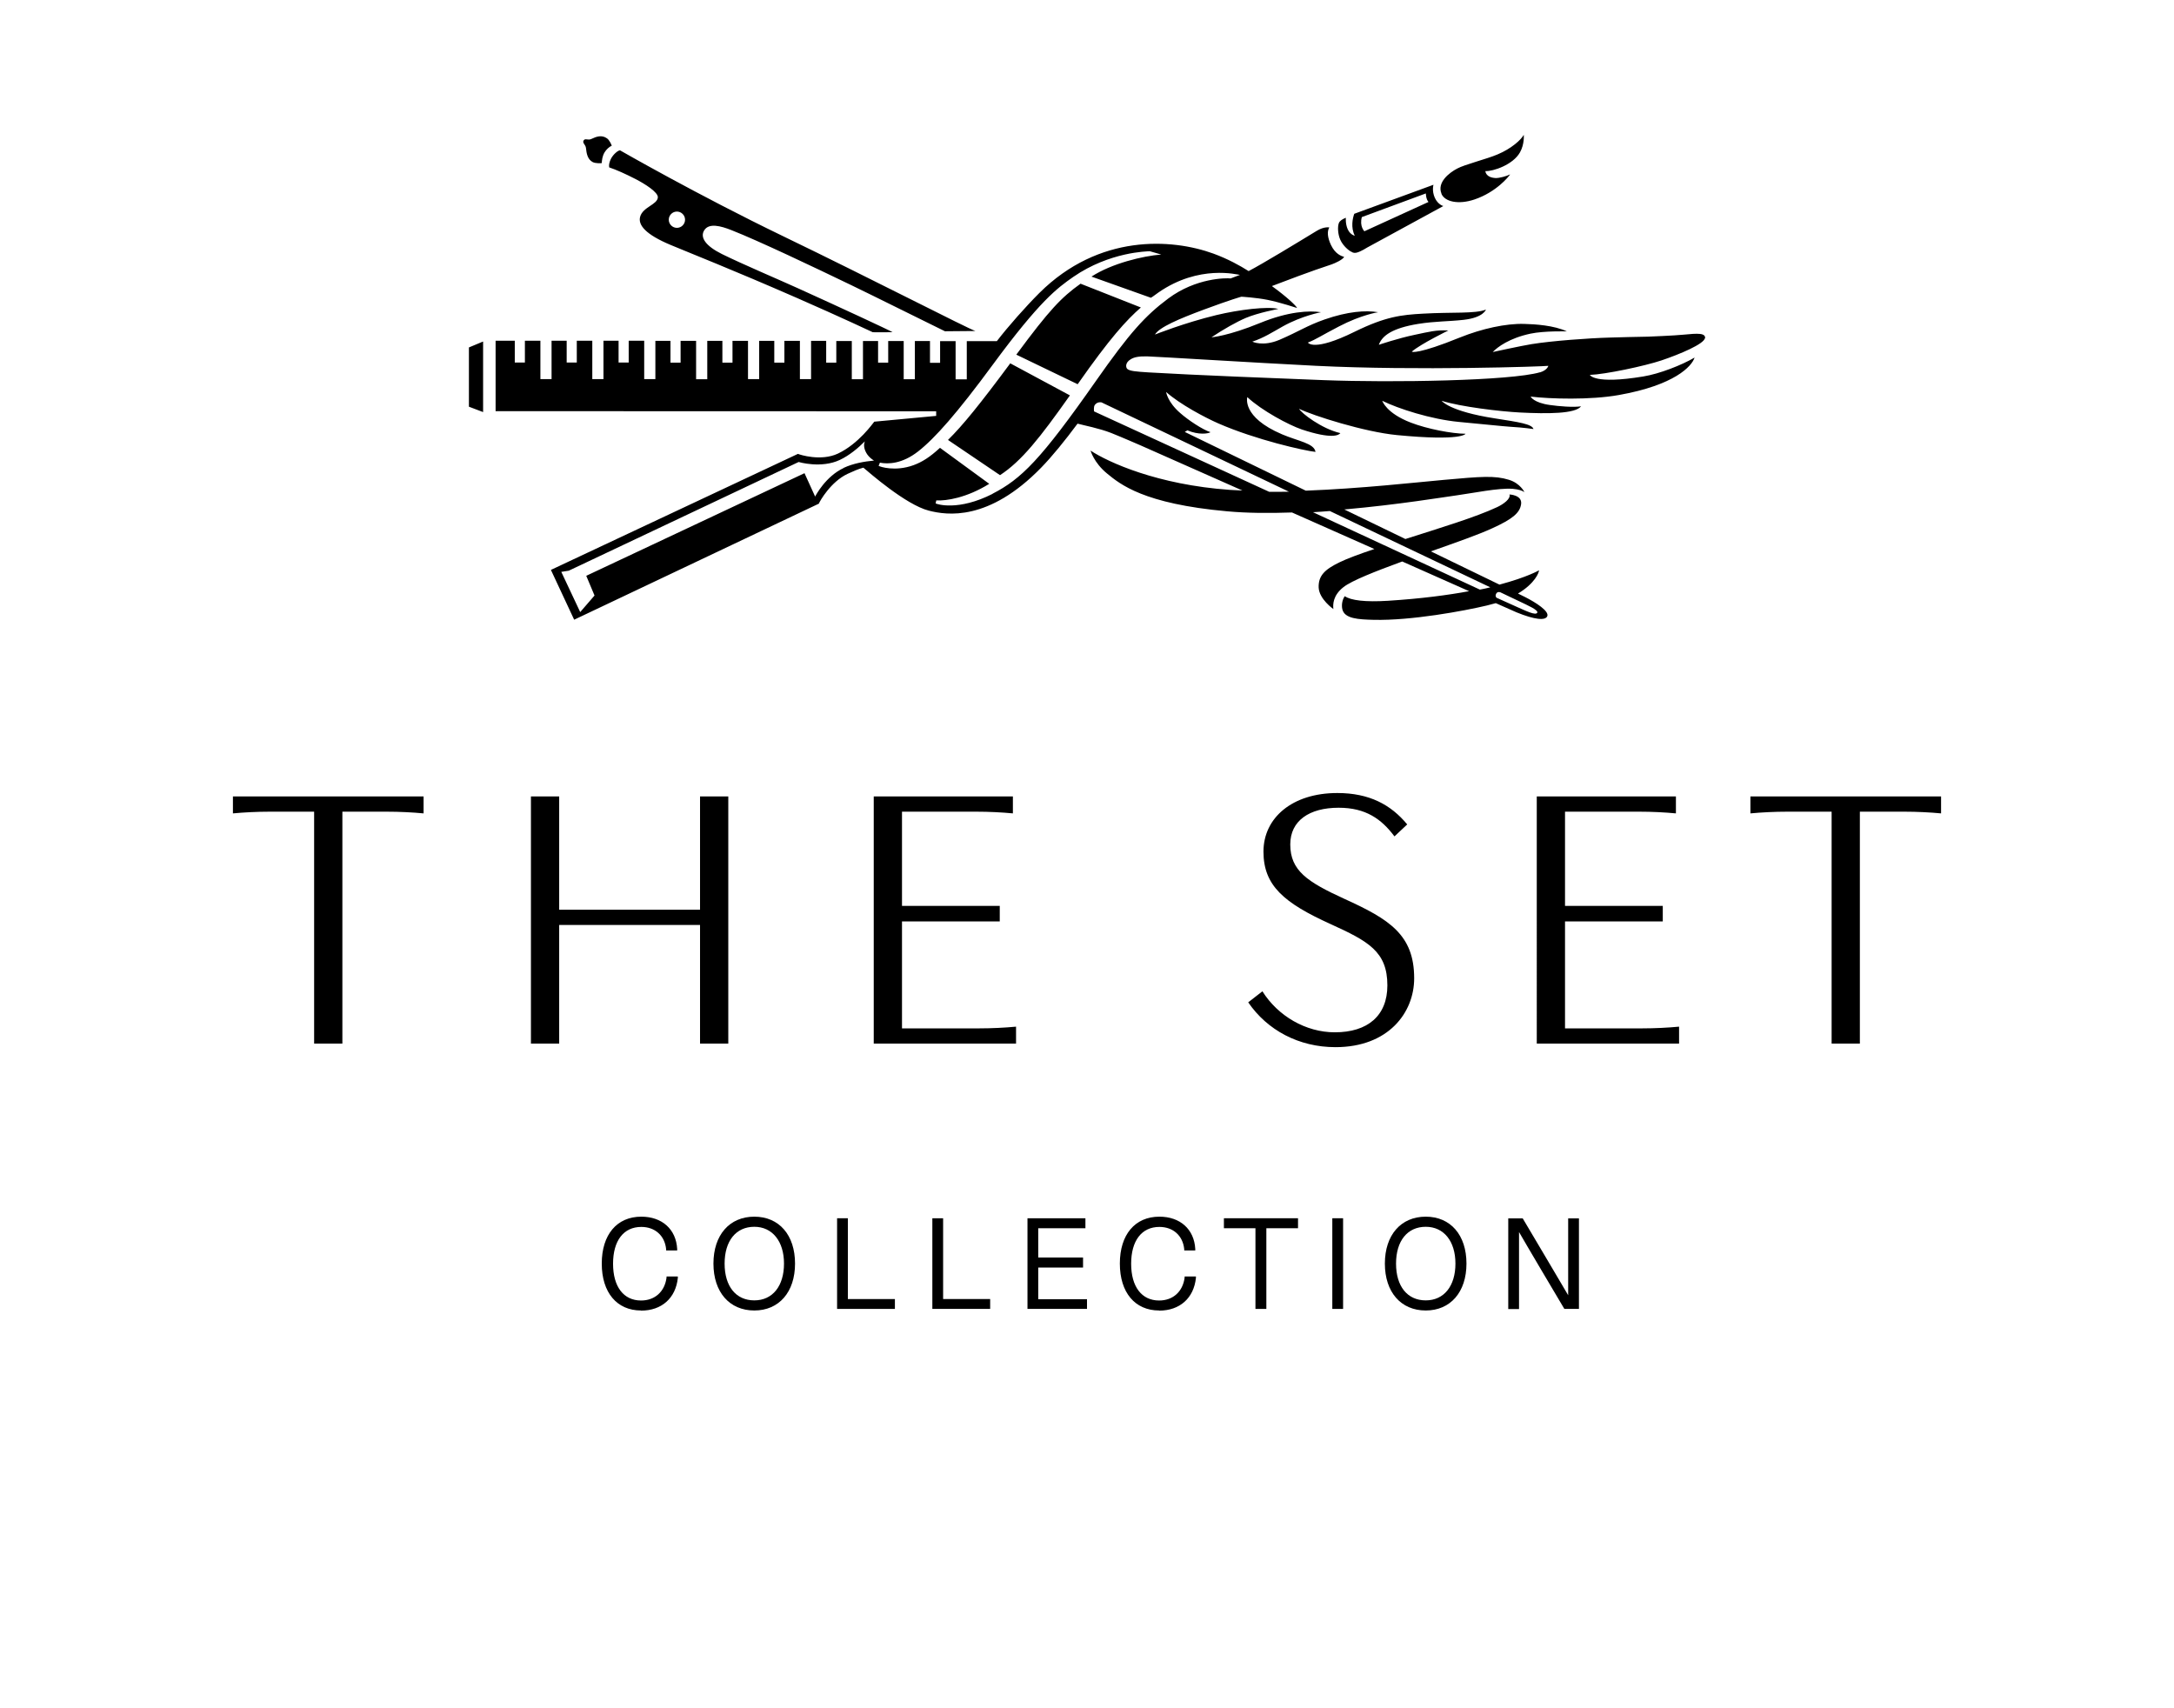 <svg xmlns="http://www.w3.org/2000/svg" viewBox="0 0 140 130" width="140" height="110">

<path d="M11.18 61.77H7.77c-.91 0-1.93.05-2.77.13v-1.29h14.51v1.29c-.83-.08-1.85-.13-2.77-.13h-3.41v17.65h-2.15V61.77ZM27.68 60.61h2.15v8.62h10.72v-8.62h2.15v18.81h-2.15v-9.03H29.83v9.03h-2.15V60.61ZM53.77 60.61h10.59v1.29c-.83-.08-1.83-.13-2.77-.13h-5.67v7.17h7.44v1.18h-7.44v8.14h5.91c.91 0 1.93-.05 2.77-.13v1.29H53.77V60.61ZM82.28 76.27l1.07-.83c1.18 1.88 3.3 3.12 5.51 3.12 2.5 0 4-1.26 4-3.57 0-2.58-1.45-3.36-4.33-4.67-3.55-1.61-5.1-2.93-5.1-5.51s2.2-4.46 5.62-4.46c2.44 0 4.08.89 5.32 2.39l-.97.91c-.99-1.32-2.18-2.18-4.25-2.18-2.23 0-3.68.99-3.68 2.79 0 1.99 1.29 2.85 4.11 4.14 3.44 1.56 5.32 2.74 5.32 6.05 0 2.61-1.96 5.24-5.99 5.24-2.79 0-5.19-1.29-6.64-3.41ZM104.23 60.61h10.59v1.29c-.83-.08-1.83-.13-2.77-.13h-5.67v7.17h7.44v1.18h-7.44v8.14h5.91c.91 0 1.93-.05 2.77-.13v1.29h-10.83V60.61ZM126.67 61.77h-3.41c-.91 0-1.93.05-2.77.13v-1.29H135v1.29c-.83-.08-1.85-.13-2.77-.13h-3.41v17.65h-2.15V61.77ZM90.2 19.21c.19.07.34.03.59-.08.14-.06.39-.2.53-.29l5.8-3.16s-.41-.1-.65-.63c-.24-.54-.1-.99-.1-.99l-6.03 2.21c-.12.33-.28 1.03.04 1.67 0 0-.35-.07-.54-.5-.18-.4-.14-.87-.14-.87-.26.11-.45.22-.53.4-.11.29-.08.86.11 1.28.19.43.64.85.93.95Zm.72-2.69 4.87-1.8s0 .43.2.65l-4.88 2.23s-.39-.38-.19-1.09Zm-57.28-3.78c.52.17 1.25.5 1.99.88s1.73 1.01 1.71 1.4c-.04.56-1.15.73-1.35 1.48-.17.63.43 1.35 2.32 2.14 1.67.7 4.57 1.83 9.65 4.05 3.4 1.49 5.73 2.59 5.73 2.59.02.02 1.51 0 1.51 0-.28-.17-3.97-1.88-7.17-3.33-1.45-.66-4.24-1.84-5.82-2.62-1.21-.6-1.7-1.26-1.33-1.82.36-.55 1.24-.32 2.05 0 2.09.82 6.35 2.85 9.15 4.2 2.05.99 5.04 2.49 7.11 3.5l2.32-.02c-.64-.21-7.77-3.9-14.67-7.23-6.5-3.14-12.38-6.52-12.38-6.52-.16.01-.49.29-.66.59-.19.35-.19.59-.16.71Zm5.15 3.36c.34 0 .62.28.62.62 0 .34-.28.62-.62.62s-.62-.28-.62-.62.28-.62.62-.62Zm58.19-1.36c-.36-.87.6-1.6 1.19-1.91.59-.32 2.24-.72 3.08-1.08 1.05-.44 1.8-1.12 1.99-1.49 0 0 .07.7-.29 1.34-.53.94-2.04 1.45-2.63 1.42 0 0 0 .49.78.53.27.01.84-.14 1.1-.28-.09.16-1.05 1.35-2.71 1.91-1.22.41-2.26.18-2.52-.44Zm20.06 11.03c.06-.44-.53-.41-1.65-.3-.65.07-2.69.15-2.69.15-.82.01-2.2.05-2.93.07-1.54.04-4.41.25-5.94.5-.75.12-2.95.6-2.95.6.36-.38 1.27-1.06 2.88-1.4 1.05-.22 2.76-.17 2.76-.17-.97-.46-2.42-.55-3.25-.57-1.39-.04-3.21.36-4.88 1.03-3.17 1.29-3.72 1.12-3.66 1.07.71-.6 2.77-1.6 2.77-1.6-.95-.05-1.46.1-2.56.33-1.26.26-2.73.76-2.73.76.25-.7 1.03-1.27 2.99-1.59 1.3-.21 2.32-.18 3.46-.31 1.52-.17 1.7-.78 1.7-.78-.82.33-2.54.18-4.8.31-1.63.09-2.84.22-5.2 1.38-3.14 1.55-3.55.82-3.55.82.64-.25 1-.52 2.37-1.23 1.73-.9 2.98-1.08 2.98-1.08-.97-.16-2.31-.06-4.07.55-1.35.47-1.95.91-3.44 1.55-1.27.54-2.07.14-2.07.14.88-.29 1.55-.73 2.32-1.16 1.45-.81 2.91-1.08 2.91-1.08-.89-.14-2.49-.06-4.64.82-2.44 1-3.7 1.09-3.7 1.09.93-.62 1.92-1.18 2.63-1.48.93-.39 2.46-.68 2.46-.68-.8-.21-2.97.05-4.72.47-2.44.59-4.67 1.48-4.67 1.48.33-.56 1.85-1.2 3.7-1.89 2.1-.78 2.88-.99 2.88-.99s1.08.06 1.99.24c.95.19 2.25.62 2.25.62-.08-.18-.8-.86-1.92-1.67.86-.33 3.04-1.16 4.55-1.65.23-.08.84-.35.95-.57-.21-.06-.67-.21-1-.9-.27-.57-.31-1.04-.13-1.34 0 0-.39-.09-.96.26-1.51.92-4.09 2.49-5.18 3.06-.65-.41-1.56-.92-2.68-1.33-3.16-1.15-8.71-1.52-13.25 3-1.04 1.04-2.37 2.54-3.23 3.66h-2.29v2.91H60v-2.91h-1.18v1.65h-.77v-1.66H56.9v2.91h-.85v-2.91h-1.18v1.65h-.77v-1.65h-1.15v2.91h-.85v-2.91h-1.18v1.65h-.77v-1.66H49v2.91h-.85v-2.91h-1.18v1.66h-.77v-1.66h-1.15v2.91h-.85v-2.91h-1.18v1.66h-.77v-1.66H41.1v2.92h-.85v-2.92h-1.18v1.66h-.77v-1.66h-1.15v2.91h-.85v-2.92h-1.18v1.66h-.77v-1.66H33.2v2.92h-.85v-2.92h-1.18v1.66h-.77v-1.66h-1.15v2.92h-.85v-2.92h-1.18v1.66h-.77v-1.66h-1.46v5.36l33.53.01v.35l-4.71.44c-.09.1-1.18 1.68-2.77 2.43-1.28.6-2.89.09-3.04.02l-18.8 8.83 1.77 3.79 18.62-8.83c.07-.19.91-1.67 2.19-2.27.39-.18.83-.38 1.2-.47.41.34 3.22 2.82 4.98 3.27 1.37.35 4.55.84 8.55-3.27.83-.85 1.82-2.07 2.77-3.35.52.14 1.64.35 2.56.71.78.31 2.25.95 2.25.95l7.74 3.43c-.32-.01-.64-.03-.96-.05-5.51-.39-9.25-2.1-10.6-2.99 0 0 .25.92 1.25 1.74s2.78 2.31 9.14 2.88c1.52.14 3.21.15 4.94.09l6.27 2.78c-1.13.38-2.08.73-2.67 1.02-1.11.54-1.6 1.02-1.57 1.91.04.89 1.12 1.64 1.12 1.64-.04-.34-.04-1.04.77-1.67.62-.49 2.42-1.2 4.47-1.95l5.09 2.26c-1.62.3-3.65.57-6.17.73-1.74.11-2.84-.03-3.29-.35-.14.17-.28.58-.19.99.17.73 1.22.78 2.39.81 2.85.07 6.89-.68 8.61-1.09.24-.06.47-.12.68-.18l1.58.7c1.4.57 2.2.64 2.34.29.15-.38-.85-1.03-1.7-1.46l-.53-.26c1.3-.78 1.6-1.6 1.6-1.77 0 0-.87.52-3.01 1.09l-5.22-2.53c1.89-.67 3.57-1.25 4.7-1.77 1.46-.67 2.09-1.14 2.17-1.85.07-.68-.89-.71-.89-.71.12.32-.46.74-.93.96-1.64.77-4.36 1.59-6.99 2.43l-4.65-2.25c4.11-.36 7.7-.96 8.6-1.08 1.23-.17 3.15-.57 4.21-.49.47.04.74.14.9.25 0 0-.32-.68-1.19-.94-1.07-.33-2.08-.25-4.95.01-2.12.19-6.29.66-10.5.82l-9.21-4.47.2-.12c.85.36 1.57.26 1.76.14-.6-.19-1.7-.92-2.31-1.46-.97-.84-1.07-1.6-1.07-1.6 1.07.95 2.97 1.95 3.97 2.39 2.86 1.25 6.55 2.08 7.4 2.17-.1-.66-1.31-.81-2.55-1.34-3.1-1.32-2.64-2.83-2.64-2.83 1.1 1.03 3.17 2.13 4.14 2.46 2.28.76 2.83.44 2.94.28-1.42-.33-2.97-1.52-3.14-1.85 1.07.52 4.96 1.76 7.45 2 4.98.48 5.22-.1 5.22-.1-1.04-.01-2.9-.36-4.17-.85-1.88-.72-2.17-1.66-2.17-1.66 1.19.59 3.7 1.41 5.85 1.61 1.53.14 3.42.34 3.93.37.92.05 1.73.17 1.73.17-.12-.38-1.08-.52-2.93-.81-3.5-.54-4.06-1.34-4.06-1.34 1.46.46 4.45.81 5.94.89 2.15.11 4.24.1 4.67-.47-.57.09-1.68 0-2.37-.1-1.25-.17-1.47-.64-1.47-.64 1.49.18 4.54.27 6.72-.12 4.23-.75 5.55-2.18 5.76-2.85-.97.57-2.67 1.24-3.91 1.44-3.75.62-4.06-.12-4.06-.12 1.17-.04 4.15-.67 5.44-1.1 1.39-.47 3.26-1.25 3.32-1.71Zm-65.55 9.84c-1.39.65-2.14 2.1-2.18 2.18l-.81-1.78-16.61 7.81.63 1.5-1.09 1.26-1.44-3.06.57-.09 17.49-8.27h.01s1.71.51 3.13-.16c.72-.34 1.38-.89 1.9-1.41-.07.19-.11.47.11.87.21.38.59.59.59.59-.74.07-1.57.21-2.32.56Zm11.33 1.97c-2.62 1.33-4.24.79-4.34.73l.05-.23c.74.05 2.31-.19 4.03-1.26l-3.75-2.74c-.78.72-1.36 1.08-2.01 1.32-1.4.51-2.56.12-2.66.05l.1-.24c.62.12 1.68.1 2.9-.85 1.27-.99 2.98-2.92 5.7-6.62 3.58-4.86 4.9-5.82 6.12-6.67 2.77-1.91 5.63-1.94 5.82-1.95l.87.25c-1.39.11-3.75.67-5.31 1.68l4.52 1.61c.17-.09.34-.24.59-.41 3.1-2.14 6.01-1.34 6.19-1.33l-.71.27c-.34-.04-2.63-.05-4.75 1.53-1.75 1.31-2.92 2.59-5.5 6.27C66.47 35 65 36.45 62.8 37.58Zm41.45 9.04c-.11.25-.9-.15-1.5-.41l-1.6-.72s-.15-.13-.01-.34c.11-.16.31-.07.31-.07l1.47.7c.6.29 1.42.64 1.33.85Zm-3.59-1.92c-.24.06-.5.12-.78.17l-12.7-5.89c.43-.02.85-.06 1.28-.09l12.2 5.8Zm-15.31-7.28c-.5.01-1 .01-1.5.01l-13.33-6.12s-.06-.34.06-.5c.2-.26.5-.19.5-.19l14.27 6.8Zm19.11-9.09c-2.23.65-11.23.8-16.45.6-3.41-.13-9.99-.39-13.35-.59-.95-.06-1.44-.1-1.62-.27-.11-.11-.17-.47.27-.73.26-.16.59-.23 1.24-.22.75.02 8.12.48 12.88.72 7.68.38 17.38.05 17.66 0 0 0-.07.33-.64.5Zm-35.19.91-4.67-2.25c2.52-3.41 3.42-4.35 4.89-5.4l4.59 1.81c-1.11.97-2.36 2.34-4.81 5.84ZM31.87 11.28c-.02-.28-.3-.39-.18-.59.12-.2.32.02.6-.12.36-.17.77-.33 1.18-.04.19.13.35.5.36.56-.18.07-.42.29-.55.51-.17.29-.2.61-.21.81-.06.02-.47.03-.68-.07-.41-.21-.48-.68-.52-1.06Zm-8.91 15.16 1.08-.45v5.37l-1.08-.41v-4.51Zm41.2 1.21 4.54 2.44c-2.28 3.23-3.68 5-5.32 6.07l-3.96-2.68c1.11-1.09 2.42-2.7 4.74-5.83Z"/><g><path d="M38.71 95.05h-.65c-.1-1.08-.86-1.79-1.99-1.79-1.4 0-2.25 1.1-2.25 2.9s.85 2.9 2.23 2.9c1.11 0 1.89-.72 2.04-1.83h.65c-.14 1.44-1.14 2.4-2.69 2.4-1.79 0-2.89-1.32-2.89-3.47s1.11-3.47 2.91-3.47c1.61 0 2.56 1.02 2.63 2.36Z"/><path d="M36.06 99.73c-1.84 0-2.99-1.37-2.99-3.57s1.15-3.57 3.01-3.57c1.58 0 2.65.96 2.73 2.46v.11h-.84v-.09c-.1-1.03-.84-1.7-1.89-1.7-1.35 0-2.15 1.05-2.15 2.8s.8 2.8 2.13 2.8c1.05 0 1.8-.67 1.94-1.74v-.09h.86v.11c-.16 1.54-1.23 2.49-2.8 2.49Zm.02-6.94c-1.73 0-2.81 1.29-2.81 3.37s1.07 3.37 2.79 3.37c1.42 0 2.4-.84 2.58-2.2h-.45c-.19 1.11-1.02 1.83-2.13 1.83-1.44 0-2.33-1.15-2.33-3s.9-3 2.35-3c1.14 0 1.94.7 2.08 1.79h.45c-.12-1.32-1.1-2.16-2.52-2.16ZM47.69 96.16c0 2.12-1.17 3.47-3 3.47s-3.01-1.35-3.01-3.47 1.18-3.47 3.01-3.47 3 1.35 3 3.47Zm-5.36 0c0 1.77.91 2.9 2.36 2.9s2.36-1.13 2.36-2.9-.92-2.9-2.36-2.9-2.36 1.13-2.36 2.9Z"/><path d="M44.68 99.73c-1.89 0-3.11-1.4-3.11-3.57s1.22-3.57 3.11-3.57 3.1 1.4 3.1 3.57-1.22 3.57-3.1 3.57Zm0-6.94c-1.77 0-2.91 1.32-2.91 3.37s1.14 3.37 2.91 3.37 2.9-1.32 2.9-3.37-1.14-3.37-2.9-3.37Zm0 6.37c-1.49 0-2.46-1.18-2.46-3s.96-3 2.46-3 2.46 1.18 2.46 3-.96 3-2.46 3Zm0-5.8c-1.39 0-2.26 1.07-2.26 2.8s.86 2.8 2.26 2.8 2.26-1.1 2.26-2.8-.89-2.8-2.26-2.8ZM55.28 98.96v.56h-4.2v-6.7h.62v6.15h3.58Z"/><path d="M55.38 99.61h-4.4v-6.9h.82v6.15h3.58v.76Zm-4.2-.2h4v-.35H51.6v-6.15h-.42v6.5ZM62.52 98.96v.56h-4.2v-6.7h.62v6.15h3.58Z"/><path d="M62.63 99.61h-4.4v-6.9h.82v6.15h3.58v.76Zm-4.2-.2h4v-.35h-3.58v-6.15h-.42v6.5ZM66.19 93.37v2.43h3.41v.56h-3.41v2.61h3.71v.56h-4.32v-6.7h4.21v.56H66.2Z"/><path d="M70 99.61h-4.53v-6.9h4.41v.76h-3.59v2.23h3.41v.76h-3.41v2.41H70v.76Zm-4.32-.2h4.12v-.35h-3.71v-2.81h3.41v-.35h-3.41v-2.63h3.59v-.35h-4.01v6.5Z"/><g><path d="M78.14 95.05h-.65c-.09-1.08-.86-1.79-1.99-1.79-1.4 0-2.25 1.1-2.25 2.9s.85 2.9 2.23 2.9c1.11 0 1.89-.72 2.04-1.83h.65c-.14 1.44-1.14 2.4-2.69 2.4-1.79 0-2.89-1.32-2.89-3.47s1.11-3.47 2.91-3.47c1.61 0 2.56 1.02 2.63 2.36Z"/><path d="M75.49 99.73c-1.84 0-2.99-1.37-2.99-3.57s1.15-3.57 3.01-3.57c1.58 0 2.65.96 2.73 2.46v.11h-.84v-.09c-.1-1.03-.84-1.7-1.89-1.7-1.35 0-2.15 1.05-2.15 2.8s.8 2.8 2.13 2.8c1.05 0 1.8-.67 1.94-1.74v-.09h.86v.11c-.16 1.54-1.23 2.49-2.8 2.49Zm.02-6.94c-1.73 0-2.81 1.29-2.81 3.37s1.07 3.37 2.79 3.37c1.42 0 2.4-.84 2.58-2.2h-.45c-.19 1.11-1.02 1.83-2.13 1.83-1.44 0-2.33-1.15-2.33-3s.9-3 2.35-3c1.14 0 1.94.7 2.08 1.79h.45c-.12-1.32-1.1-2.16-2.52-2.16Z"/></g><g><path d="M83.54 93.37v6.14h-.62v-6.14h-2.4v-.56h5.44v.56h-2.41Z"/><path d="M83.64 99.61h-.82v-6.14h-2.4v-.76h5.64v.76h-2.41v6.14Zm-.62-.2h.42v-6.14h2.41v-.35h-5.23v.35h2.4v6.14Z"/></g><g><path d="M88.77 99.51v-6.7h.62v6.7h-.62Z"/><path d="M89.49 99.61h-.82v-6.9h.82v6.9Zm-.62-.2h.42v-6.5h-.42v6.5Z"/></g><g><path d="M98.78 96.16c0 2.12-1.17 3.47-3 3.47s-3.01-1.35-3.01-3.47 1.18-3.47 3.01-3.47 3 1.35 3 3.47Zm-5.36 0c0 1.77.91 2.9 2.36 2.9s2.36-1.13 2.36-2.9-.92-2.9-2.36-2.9-2.36 1.13-2.36 2.9Z"/><path d="M95.78 99.73c-1.89 0-3.11-1.4-3.11-3.57s1.22-3.57 3.11-3.57 3.1 1.4 3.1 3.57-1.22 3.57-3.1 3.57Zm0-6.94c-1.77 0-2.91 1.32-2.91 3.37s1.14 3.37 2.91 3.37 2.9-1.32 2.9-3.37-1.14-3.37-2.9-3.37Zm0 6.37c-1.49 0-2.46-1.18-2.46-3s.97-3 2.46-3 2.46 1.18 2.46 3-.97 3-2.46 3Zm0-5.8c-1.39 0-2.26 1.07-2.26 2.8s.86 2.8 2.26 2.8 2.26-1.1 2.26-2.8-.88-2.8-2.26-2.8Z"/></g><g><path d="m106.39 99.51-1.76-2.97c-.63-1.05-1.23-2.09-1.83-3.11h-.02v6.09h-.62v-6.7h.94l1.76 2.97c.63 1.05 1.23 2.09 1.83 3.11h.02v-6.09h.62v6.7h-.94Z"/><path d="M107.43 99.61h-1.1l-.03-.05-1.76-2.97c-.34-.57-.67-1.13-.99-1.68-.22-.38-.45-.77-.67-1.15V99.62h-.82v-6.9h1.1l.03.05 1.76 2.97c.34.57.68 1.14 1.01 1.71.22.37.44.75.66 1.12v-5.85h.82v6.9Zm-.98-.2h.78v-6.5h-.42V99h-.16l-.05-.05c-.28-.47-.55-.94-.83-1.41-.33-.56-.66-1.13-1.01-1.71l-1.73-2.92h-.78v6.5h.42v-6.08h.16l.05.05c.28.47.56.95.84 1.43.33.56.65 1.12.99 1.68l1.73 2.92Z"/></g></g></svg>